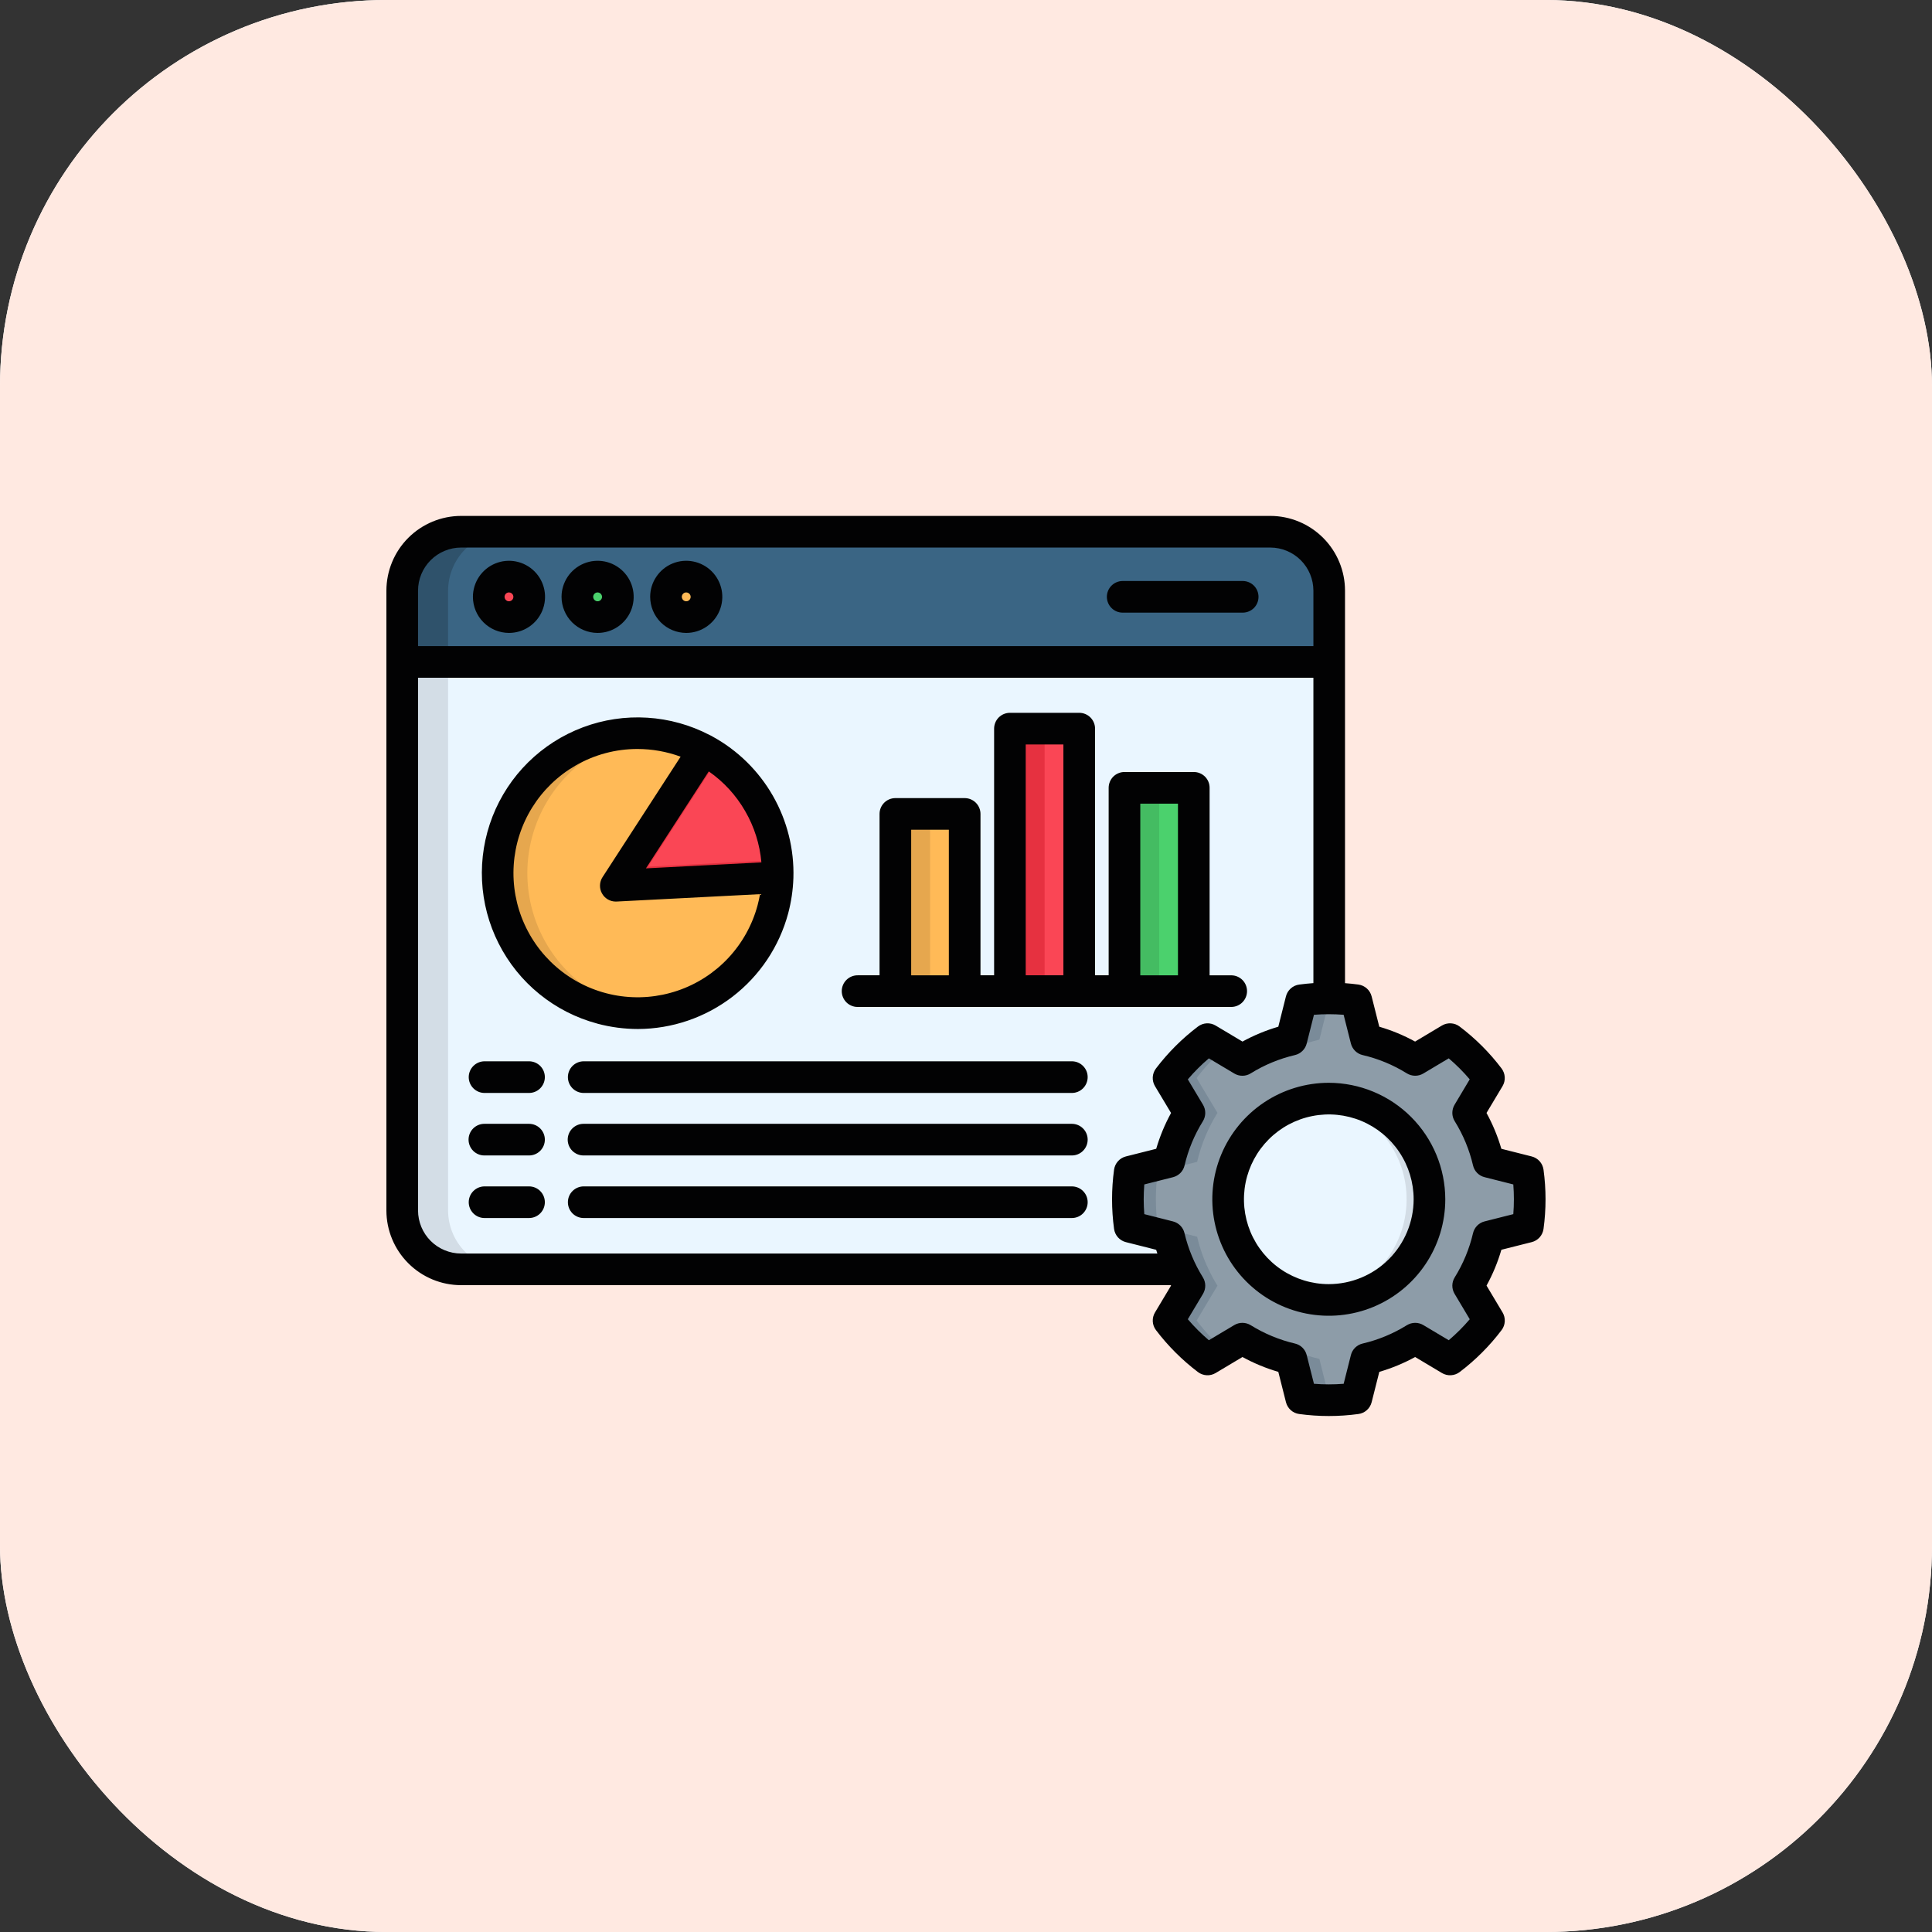 <svg width="80" height="80" viewBox="0 0 80 80" fill="none" xmlns="http://www.w3.org/2000/svg">
<rect x="0" y="0" width="80" height="80" fill="#333333" stroke="none"/>
<rect width="80" height="80" rx="16" fill="white"/>
<rect width="80" height="80" rx="16" fill="#FFE9E1"/>
<path fill-rule="evenodd" clip-rule="evenodd" d="M19.093 22.02H52.604C53.25 22.022 53.869 22.28 54.325 22.737C54.782 23.194 55.039 23.813 55.041 24.459V50.125C55.039 50.771 54.781 51.389 54.325 51.846C53.868 52.302 53.25 52.56 52.604 52.562H19.093C18.448 52.56 17.829 52.302 17.372 51.846C16.916 51.389 16.658 50.771 16.656 50.125V24.459C16.658 23.813 16.915 23.194 17.372 22.737C17.828 22.28 18.447 22.022 19.093 22.02Z" fill="#EAF6FF"/>
<path fill-rule="evenodd" clip-rule="evenodd" d="M55.041 27.412H16.656V24.459C16.658 23.813 16.915 23.194 17.372 22.737C17.828 22.28 18.447 22.022 19.093 22.02H52.604C53.25 22.022 53.869 22.28 54.325 22.737C54.782 23.194 55.039 23.813 55.041 24.459V27.412Z" fill="#3A6584"/>
<path fill-rule="evenodd" clip-rule="evenodd" d="M24.747 23.879C24.913 23.879 25.075 23.927 25.213 24.02C25.351 24.111 25.459 24.242 25.523 24.395C25.587 24.548 25.603 24.717 25.571 24.88C25.539 25.042 25.46 25.192 25.343 25.309C25.225 25.427 25.076 25.507 24.913 25.54C24.751 25.572 24.582 25.556 24.429 25.493C24.276 25.429 24.145 25.322 24.052 25.184C23.96 25.047 23.91 24.884 23.91 24.719C23.91 24.608 23.931 24.499 23.973 24.398C24.015 24.296 24.077 24.203 24.155 24.125C24.232 24.047 24.325 23.985 24.427 23.943C24.528 23.901 24.637 23.879 24.747 23.879Z" fill="#4BD16D"/>
<path fill-rule="evenodd" clip-rule="evenodd" d="M28.415 23.879C28.581 23.879 28.743 23.927 28.881 24.02C29.019 24.111 29.127 24.242 29.191 24.395C29.255 24.548 29.271 24.717 29.239 24.88C29.207 25.042 29.128 25.192 29.011 25.309C28.893 25.427 28.744 25.507 28.581 25.54C28.419 25.572 28.25 25.556 28.097 25.493C27.944 25.429 27.812 25.322 27.72 25.184C27.628 25.047 27.578 24.884 27.578 24.719C27.578 24.496 27.666 24.283 27.823 24.126C27.98 23.968 28.193 23.88 28.415 23.879Z" fill="#FFBA57"/>
<path fill-rule="evenodd" clip-rule="evenodd" d="M21.075 23.879C21.241 23.879 21.403 23.927 21.541 24.02C21.68 24.111 21.787 24.242 21.851 24.395C21.915 24.548 21.931 24.717 21.899 24.88C21.867 25.042 21.788 25.192 21.671 25.309C21.553 25.427 21.404 25.507 21.242 25.54C21.079 25.572 20.91 25.556 20.757 25.493C20.604 25.429 20.473 25.322 20.38 25.184C20.288 25.047 20.238 24.884 20.238 24.719C20.238 24.608 20.26 24.499 20.302 24.398C20.343 24.296 20.405 24.203 20.483 24.125C20.561 24.047 20.653 23.985 20.755 23.943C20.856 23.901 20.965 23.879 21.075 23.879Z" fill="#FA4655"/>
<path fill-rule="evenodd" clip-rule="evenodd" d="M31.423 33.259C31.996 34.252 32.261 35.393 32.186 36.536C32.111 37.68 31.698 38.776 31 39.685C30.302 40.595 29.35 41.277 28.264 41.645C27.178 42.013 26.008 42.051 24.901 41.754C23.794 41.458 22.799 40.839 22.044 39.977C21.288 39.115 20.805 38.048 20.655 36.912C20.506 35.775 20.696 34.62 21.203 33.592C21.71 32.564 22.511 31.709 23.504 31.136C24.163 30.755 24.891 30.508 25.646 30.409C26.401 30.31 27.168 30.36 27.903 30.557C28.638 30.754 29.328 31.094 29.932 31.558C30.536 32.022 31.042 32.6 31.423 33.259Z" fill="#FFBA57"/>
<path fill-rule="evenodd" clip-rule="evenodd" d="M25.5 36.68L28.676 31.782L29.149 31.051C30.097 31.562 30.885 32.327 31.424 33.26C31.962 34.193 32.231 35.257 32.199 36.334L31.327 36.38L25.5 36.68Z" fill="#FA4655"/>
<path fill-rule="evenodd" clip-rule="evenodd" d="M61.633 51.214C61.465 51.931 61.182 52.616 60.793 53.241L61.181 53.892L61.655 54.684C61.195 55.293 60.653 55.835 60.044 56.295L59.252 55.822L58.601 55.434C57.975 55.822 57.291 56.106 56.574 56.273L56.388 57.01L56.162 57.905C55.406 58.008 54.64 58.008 53.884 57.905L53.658 57.01L53.472 56.273C52.755 56.106 52.07 55.822 51.444 55.434L50.793 55.822L50.002 56.295C49.393 55.835 48.851 55.293 48.391 54.684L48.864 53.892L49.252 53.241C48.863 52.616 48.578 51.931 48.41 51.214L47.676 51.028L46.78 50.802C46.677 50.046 46.677 49.28 46.78 48.524L47.676 48.298L48.412 48.112C48.58 47.395 48.863 46.71 49.252 46.085L48.864 45.434L48.391 44.642C48.851 44.033 49.393 43.491 50.001 43.031L50.793 43.504L51.444 43.892C52.07 43.504 52.755 43.22 53.472 43.053L53.658 42.319L53.884 41.421C54.64 41.318 55.406 41.318 56.161 41.421L56.387 42.319L56.573 43.053C57.291 43.22 57.975 43.504 58.601 43.892L59.252 43.504L60.044 43.031C60.653 43.491 61.195 44.033 61.655 44.642L61.182 45.434L60.794 46.085C61.182 46.71 61.466 47.395 61.633 48.112L62.367 48.298L63.265 48.524C63.368 49.28 63.368 50.046 63.265 50.802L62.367 51.028L61.633 51.214Z" fill="#8D9CA8"/>
<path fill-rule="evenodd" clip-rule="evenodd" d="M50.852 49.662C50.852 48.837 51.096 48.031 51.554 47.345C52.012 46.66 52.664 46.125 53.425 45.81C54.187 45.494 55.026 45.411 55.835 45.572C56.643 45.733 57.386 46.13 57.969 46.713C58.553 47.297 58.95 48.039 59.111 48.848C59.272 49.657 59.189 50.495 58.873 51.257C58.558 52.019 58.023 52.671 57.338 53.129C56.652 53.587 55.846 53.831 55.021 53.831C53.915 53.831 52.855 53.392 52.073 52.61C51.291 51.828 50.852 50.768 50.852 49.662Z" fill="#EAF6FF"/>
<path d="M41.82 30.172H44.69V41.041H41.82V30.172Z" fill="#FA4655"/>
<path d="M46.562 32.621H49.433V41.04H46.562V32.621Z" fill="#4BD16D"/>
<path d="M37.078 33.703H39.948V41.041H37.078V33.703Z" fill="#FFBA57"/>
<path fill-rule="evenodd" clip-rule="evenodd" d="M18.554 50.124V27.41H16.656V50.124C16.658 50.769 16.916 51.388 17.372 51.844C17.829 52.301 18.448 52.558 19.093 52.561H20.993C20.347 52.559 19.728 52.302 19.271 51.845C18.814 51.389 18.556 50.77 18.554 50.124Z" fill="#D3DDE6"/>
<path fill-rule="evenodd" clip-rule="evenodd" d="M16.656 27.412H18.554V24.459C18.556 23.813 18.813 23.193 19.27 22.736C19.727 22.279 20.347 22.021 20.993 22.02H19.093C18.447 22.022 17.828 22.28 17.372 22.737C16.915 23.194 16.658 23.813 16.656 24.459V27.412Z" fill="#2F526B"/>
<path fill-rule="evenodd" clip-rule="evenodd" d="M22.613 39.054C22.13 38.219 21.864 37.276 21.838 36.311C21.812 35.346 22.028 34.39 22.465 33.53C22.902 32.669 23.547 31.932 24.341 31.384C25.136 30.835 26.054 30.494 27.014 30.391C26.206 30.306 25.388 30.392 24.615 30.643C23.842 30.895 23.13 31.306 22.526 31.85C21.922 32.394 21.44 33.059 21.11 33.802C20.779 34.544 20.609 35.348 20.609 36.161C20.61 36.974 20.781 37.778 21.113 38.52C21.444 39.263 21.928 39.927 22.532 40.47C23.137 41.013 23.849 41.423 24.623 41.674C25.396 41.924 26.214 42.009 27.022 41.922C26.113 41.826 25.24 41.516 24.474 41.018C23.707 40.519 23.07 39.847 22.613 39.055L22.613 39.054Z" fill="#E6A74E"/>
<path fill-rule="evenodd" clip-rule="evenodd" d="M26.837 35.887L29.736 31.412C29.548 31.28 29.351 31.16 29.149 31.051L28.676 31.782L25.5 36.68L31.328 36.38L32.2 36.335C32.206 36.093 32.198 35.852 32.176 35.612L26.837 35.887Z" fill="#E63140"/>
<path d="M37.078 33.703H38.513V41.041H37.078V33.703Z" fill="#E6A74E"/>
<path d="M41.82 30.172H43.255V41.041H41.82V30.172Z" fill="#E63140"/>
<path d="M46.562 32.621H47.998V41.04H46.562V32.621Z" fill="#44BC62"/>
<path fill-rule="evenodd" clip-rule="evenodd" d="M52.603 43.889C53.23 43.501 53.915 43.217 54.633 43.049L54.816 42.316L55.04 41.428L55.042 41.417C55.228 41.394 55.414 41.375 55.603 41.361C55.417 41.348 55.228 41.34 55.04 41.34H55.021C54.64 41.34 54.26 41.366 53.883 41.417L53.658 42.315L53.472 43.049C52.979 43.163 52.501 43.334 52.047 43.556L52.603 43.889ZM54.816 57.006L54.633 56.27C53.916 56.102 53.231 55.819 52.605 55.43L52.047 55.762C52.501 55.986 52.979 56.157 53.472 56.27L53.658 57.006L53.884 57.902C54.261 57.953 54.641 57.979 55.021 57.979C55.218 57.979 55.412 57.973 55.603 57.957C55.414 57.947 55.228 57.925 55.042 57.902L54.816 57.006ZM50.413 53.238C50.276 53.02 50.153 52.793 50.044 52.56C49.837 52.129 49.678 51.676 49.571 51.21L48.837 51.024L47.942 50.798C47.835 50.043 47.835 49.276 47.942 48.521L48.837 48.295L49.571 48.109C49.738 47.391 50.023 46.706 50.413 46.081L50.022 45.43L49.549 44.638C49.882 44.199 50.258 43.794 50.671 43.429L50.001 43.028C49.392 43.487 48.85 44.029 48.391 44.638L48.864 45.43L49.252 46.081C48.863 46.707 48.58 47.392 48.412 48.109L47.676 48.295L46.78 48.52C46.677 49.276 46.677 50.042 46.78 50.798L47.676 51.024L48.409 51.21C48.52 51.675 48.678 52.128 48.882 52.56C48.993 52.792 49.116 53.019 49.252 53.238L48.864 53.889L48.391 54.681C48.851 55.289 49.393 55.831 50.001 56.291L50.671 55.893C50.259 55.526 49.883 55.12 49.55 54.681L50.023 53.889L50.413 53.238Z" fill="#7A8B99"/>
<path fill-rule="evenodd" clip-rule="evenodd" d="M55.042 45.604C55.996 45.831 56.839 46.388 57.423 47.175C58.008 47.962 58.296 48.931 58.237 49.909C58.178 50.888 57.777 51.815 57.103 52.527C56.428 53.239 55.525 53.69 54.551 53.802C54.708 53.821 54.866 53.831 55.024 53.831C56.127 53.829 57.184 53.39 57.964 52.611C58.744 51.831 59.183 50.774 59.185 49.671C59.188 48.568 58.753 47.509 57.977 46.726C57.2 45.943 56.145 45.499 55.043 45.492H55.024C54.866 45.492 54.708 45.501 54.551 45.519C54.716 45.537 54.88 45.566 55.042 45.604Z" fill="#D3DDE6"/>
<path d="M24.744 26.208C25.04 26.209 25.329 26.121 25.574 25.957C25.82 25.793 26.012 25.56 26.125 25.288C26.238 25.015 26.268 24.715 26.211 24.425C26.154 24.135 26.012 23.869 25.803 23.66C25.594 23.451 25.328 23.308 25.039 23.25C24.749 23.192 24.449 23.221 24.176 23.334C23.903 23.447 23.669 23.638 23.505 23.884C23.341 24.129 23.253 24.418 23.252 24.713C23.253 25.109 23.41 25.488 23.689 25.769C23.969 26.049 24.349 26.207 24.744 26.208ZM24.744 24.531C24.781 24.531 24.817 24.542 24.847 24.562C24.877 24.582 24.901 24.61 24.915 24.644C24.929 24.678 24.933 24.715 24.926 24.75C24.919 24.786 24.901 24.819 24.875 24.844C24.85 24.87 24.817 24.888 24.781 24.895C24.745 24.902 24.709 24.898 24.675 24.884C24.641 24.87 24.613 24.846 24.593 24.816C24.573 24.785 24.562 24.75 24.562 24.713C24.563 24.665 24.582 24.619 24.616 24.585C24.65 24.551 24.696 24.531 24.744 24.531V24.531ZM45.833 24.713C45.833 24.54 45.902 24.373 46.025 24.25C46.148 24.127 46.314 24.058 46.488 24.058H51.458C51.631 24.058 51.798 24.127 51.921 24.25C52.044 24.373 52.112 24.54 52.112 24.713C52.112 24.887 52.044 25.054 51.921 25.177C51.798 25.299 51.631 25.368 51.458 25.368H46.488C46.402 25.368 46.317 25.351 46.237 25.319C46.158 25.286 46.086 25.237 46.025 25.176C45.964 25.116 45.916 25.043 45.883 24.964C45.85 24.884 45.833 24.799 45.833 24.713V24.713ZM28.415 26.208C28.71 26.208 28.999 26.121 29.244 25.957C29.49 25.793 29.682 25.56 29.795 25.287C29.908 25.015 29.938 24.714 29.881 24.425C29.823 24.135 29.681 23.869 29.473 23.66C29.264 23.45 28.998 23.308 28.708 23.25C28.419 23.192 28.118 23.221 27.845 23.334C27.572 23.447 27.339 23.638 27.175 23.884C27.01 24.129 26.922 24.418 26.922 24.713C26.923 25.109 27.08 25.489 27.36 25.769C27.639 26.049 28.019 26.207 28.415 26.208ZM28.415 24.531C28.451 24.531 28.486 24.542 28.517 24.562C28.547 24.582 28.571 24.61 28.585 24.644C28.599 24.678 28.603 24.715 28.596 24.75C28.589 24.786 28.571 24.819 28.545 24.844C28.52 24.87 28.487 24.888 28.451 24.895C28.416 24.902 28.378 24.898 28.345 24.884C28.311 24.87 28.283 24.846 28.263 24.816C28.243 24.785 28.232 24.75 28.232 24.713C28.233 24.665 28.252 24.619 28.286 24.585C28.32 24.551 28.366 24.531 28.415 24.531V24.531ZM21.075 26.208C21.37 26.208 21.659 26.121 21.904 25.957C22.15 25.793 22.342 25.56 22.455 25.288C22.568 25.015 22.598 24.715 22.541 24.425C22.484 24.135 22.342 23.869 22.133 23.66C21.924 23.451 21.658 23.308 21.369 23.25C21.079 23.192 20.779 23.221 20.506 23.334C20.233 23.447 19.999 23.638 19.835 23.884C19.671 24.129 19.583 24.418 19.582 24.713C19.583 25.109 19.74 25.489 20.02 25.769C20.299 26.049 20.679 26.207 21.075 26.208ZM21.075 24.531C21.111 24.531 21.146 24.542 21.177 24.562C21.207 24.582 21.231 24.611 21.245 24.644C21.259 24.678 21.262 24.715 21.255 24.75C21.248 24.786 21.231 24.819 21.205 24.845C21.179 24.87 21.146 24.888 21.111 24.895C21.075 24.902 21.038 24.898 21.004 24.884C20.971 24.87 20.942 24.846 20.922 24.815C20.902 24.785 20.892 24.749 20.892 24.713C20.893 24.665 20.912 24.619 20.946 24.585C20.98 24.551 21.026 24.531 21.075 24.531V24.531ZM24.732 42.386C25.28 42.533 25.845 42.608 26.413 42.609C27.831 42.605 29.209 42.134 30.334 41.269C31.458 40.405 32.267 39.194 32.636 37.824C32.762 37.35 32.835 36.863 32.852 36.372C32.852 36.366 32.853 36.36 32.853 36.353C32.889 35.163 32.595 33.987 32.004 32.953C31.413 31.92 30.548 31.07 29.504 30.498C29.468 30.475 29.43 30.455 29.391 30.439C28.587 30.019 27.704 29.773 26.799 29.718C25.894 29.662 24.988 29.797 24.139 30.116C23.29 30.434 22.517 30.928 21.872 31.564C21.226 32.201 20.723 32.967 20.393 33.812C20.064 34.657 19.916 35.562 19.96 36.467C20.004 37.373 20.238 38.259 20.648 39.068C21.057 39.877 21.632 40.591 22.336 41.162C23.04 41.734 23.857 42.151 24.732 42.385V42.386ZM30.855 33.584V33.585C31.233 34.235 31.462 34.961 31.528 35.71L26.747 35.957L29.349 31.942C29.966 32.371 30.48 32.932 30.855 33.584ZM23.831 31.701C24.61 31.25 25.494 31.013 26.394 31.014C27.004 31.014 27.61 31.122 28.183 31.333L24.95 36.32C24.885 36.419 24.849 36.534 24.845 36.651C24.84 36.769 24.867 36.886 24.924 36.989C24.98 37.093 25.063 37.179 25.164 37.24C25.265 37.3 25.381 37.332 25.499 37.332C25.51 37.332 25.522 37.332 25.533 37.331L31.471 37.025C31.444 37.178 31.411 37.332 31.37 37.485C31.151 38.301 30.734 39.051 30.156 39.669C29.578 40.286 28.857 40.751 28.056 41.022C27.255 41.294 26.4 41.364 25.566 41.227C24.731 41.089 23.944 40.747 23.273 40.233C22.602 39.718 22.069 39.046 21.72 38.276C21.37 37.506 21.217 36.661 21.272 35.818C21.327 34.974 21.589 34.157 22.036 33.438C22.482 32.72 23.099 32.123 23.831 31.7V31.701ZM63.424 51.434C63.551 51.402 63.666 51.333 63.753 51.236C63.84 51.138 63.896 51.017 63.914 50.887C64.025 50.073 64.025 49.247 63.914 48.433C63.896 48.304 63.84 48.182 63.753 48.085C63.666 47.987 63.551 47.918 63.424 47.886L62.168 47.569C62.018 47.054 61.812 46.556 61.553 46.085L62.217 44.975C62.283 44.863 62.316 44.733 62.308 44.603C62.301 44.473 62.255 44.347 62.177 44.243C61.681 43.587 61.096 43.002 60.438 42.505C60.334 42.426 60.209 42.381 60.079 42.374C59.949 42.367 59.819 42.398 59.707 42.465L58.596 43.129C58.126 42.87 57.628 42.664 57.113 42.514L56.796 41.258C56.764 41.131 56.695 41.016 56.597 40.929C56.5 40.842 56.378 40.786 56.249 40.768C56.065 40.743 55.88 40.725 55.694 40.711V24.458C55.694 23.638 55.368 22.851 54.788 22.271C54.208 21.691 53.422 21.364 52.602 21.363H19.092C18.272 21.364 17.486 21.691 16.906 22.271C16.326 22.851 16.001 23.638 16 24.458V50.124C16.001 50.944 16.327 51.73 16.907 52.309C17.486 52.889 18.272 53.215 19.092 53.216H48.481C48.485 53.222 48.488 53.229 48.491 53.234L47.827 54.344C47.759 54.456 47.727 54.586 47.734 54.717C47.741 54.848 47.787 54.974 47.867 55.078C48.364 55.733 48.95 56.318 49.606 56.815C49.71 56.893 49.836 56.939 49.966 56.946C50.096 56.953 50.225 56.921 50.337 56.854L51.448 56.191C51.919 56.449 52.416 56.655 52.932 56.806L53.249 58.062C53.281 58.189 53.35 58.303 53.448 58.391C53.545 58.478 53.666 58.534 53.796 58.551C54.61 58.662 55.436 58.662 56.25 58.551C56.379 58.534 56.501 58.478 56.598 58.391C56.696 58.303 56.765 58.189 56.797 58.062L57.114 56.806C57.629 56.655 58.127 56.449 58.598 56.191L59.708 56.854C59.82 56.921 59.95 56.953 60.08 56.946C60.21 56.939 60.336 56.893 60.44 56.815C61.096 56.318 61.681 55.733 62.178 55.076C62.257 54.972 62.302 54.847 62.309 54.717C62.316 54.586 62.285 54.457 62.218 54.345L61.554 53.234C61.813 52.763 62.019 52.266 62.169 51.75L63.424 51.434ZM19.092 22.673H52.603C53.076 22.674 53.529 22.863 53.863 23.197C54.197 23.532 54.384 23.985 54.385 24.458V26.755H17.31V24.458C17.31 23.985 17.498 23.532 17.832 23.197C18.166 22.863 18.619 22.674 19.092 22.673ZM19.092 51.906C18.62 51.905 18.167 51.717 17.833 51.383C17.499 51.049 17.311 50.596 17.31 50.124V28.065H54.385V40.709C54.188 40.723 53.991 40.743 53.796 40.769C53.666 40.786 53.545 40.842 53.447 40.93C53.349 41.017 53.28 41.131 53.248 41.258L52.932 42.514C52.416 42.665 51.919 42.871 51.448 43.129L50.337 42.466C50.225 42.399 50.096 42.367 49.965 42.374C49.835 42.381 49.71 42.427 49.606 42.506C48.949 43.002 48.364 43.587 47.866 44.243C47.787 44.347 47.741 44.472 47.733 44.603C47.726 44.734 47.759 44.864 47.826 44.976L48.491 46.086C48.233 46.556 48.027 47.054 47.876 47.569L46.62 47.886C46.493 47.918 46.379 47.987 46.292 48.085C46.205 48.182 46.149 48.304 46.131 48.433C46.02 49.248 46.02 50.073 46.131 50.887C46.149 51.017 46.205 51.138 46.292 51.236C46.379 51.333 46.493 51.402 46.62 51.434L47.874 51.751C47.889 51.803 47.908 51.854 47.924 51.906L19.092 51.906ZM61.472 50.576C61.356 50.605 61.25 50.666 61.166 50.752C61.081 50.838 61.023 50.945 60.995 51.062C60.844 51.709 60.588 52.328 60.237 52.893C60.173 52.995 60.139 53.112 60.138 53.232C60.137 53.352 60.169 53.471 60.231 53.574L60.859 54.627C60.593 54.94 60.302 55.23 59.989 55.496L58.936 54.868C58.833 54.807 58.715 54.775 58.595 54.776C58.475 54.777 58.357 54.811 58.255 54.874C57.69 55.225 57.072 55.481 56.424 55.633C56.307 55.66 56.2 55.719 56.114 55.803C56.028 55.887 55.967 55.994 55.938 56.11L55.638 57.3C55.228 57.332 54.817 57.332 54.408 57.3L54.107 56.11C54.078 55.993 54.017 55.887 53.931 55.803C53.845 55.719 53.738 55.66 53.621 55.633C52.973 55.481 52.355 55.225 51.79 54.874C51.688 54.811 51.57 54.777 51.45 54.776C51.33 54.775 51.212 54.806 51.109 54.868L50.056 55.496C49.743 55.23 49.452 54.939 49.185 54.627L49.815 53.574C49.876 53.47 49.908 53.352 49.907 53.232C49.906 53.112 49.872 52.995 49.809 52.893C49.457 52.328 49.2 51.709 49.047 51.062C49.02 50.945 48.961 50.837 48.877 50.752C48.793 50.666 48.687 50.605 48.571 50.576L47.383 50.275C47.367 50.07 47.358 49.865 47.358 49.661C47.358 49.457 47.367 49.25 47.383 49.045L48.573 48.745C48.689 48.715 48.795 48.654 48.88 48.569C48.964 48.483 49.023 48.376 49.05 48.259C49.201 47.611 49.457 46.992 49.809 46.428C49.872 46.325 49.906 46.208 49.907 46.088C49.908 45.968 49.876 45.85 49.815 45.747L49.185 44.694C49.452 44.381 49.743 44.09 50.056 43.824L51.109 44.452C51.212 44.514 51.33 44.546 51.45 44.545C51.57 44.544 51.688 44.51 51.79 44.446C52.355 44.095 52.973 43.839 53.621 43.688C53.738 43.66 53.845 43.602 53.931 43.517C54.017 43.433 54.078 43.327 54.107 43.211L54.408 42.02C54.817 41.988 55.228 41.988 55.637 42.02L55.938 43.211C55.968 43.327 56.029 43.433 56.114 43.517C56.2 43.602 56.307 43.661 56.424 43.688C57.072 43.839 57.691 44.095 58.255 44.446C58.358 44.509 58.475 44.543 58.595 44.544C58.715 44.545 58.833 44.513 58.936 44.452L59.989 43.824C60.302 44.09 60.593 44.38 60.858 44.693L60.23 45.746C60.169 45.849 60.137 45.968 60.138 46.088C60.139 46.208 60.173 46.325 60.237 46.427C60.588 46.992 60.844 47.611 60.995 48.258C61.022 48.375 61.081 48.483 61.165 48.568C61.249 48.654 61.355 48.715 61.472 48.744L62.663 49.045C62.679 49.251 62.687 49.457 62.687 49.661C62.687 49.866 62.679 50.07 62.663 50.275L61.472 50.576ZM55.021 44.836C54.067 44.837 53.135 45.12 52.342 45.65C51.549 46.18 50.931 46.933 50.566 47.814C50.201 48.696 50.106 49.665 50.292 50.601C50.478 51.536 50.937 52.396 51.612 53.07C52.286 53.745 53.146 54.204 54.081 54.39C55.017 54.576 55.986 54.481 56.868 54.116C57.749 53.751 58.502 53.133 59.032 52.34C59.562 51.547 59.846 50.615 59.846 49.661C59.844 48.382 59.336 47.156 58.431 46.251C57.527 45.346 56.3 44.838 55.021 44.836ZM55.021 53.173C54.326 53.173 53.647 52.966 53.069 52.58C52.492 52.194 52.042 51.645 51.776 51.003C51.511 50.361 51.441 49.654 51.577 48.973C51.713 48.291 52.048 47.666 52.539 47.175C53.031 46.683 53.657 46.349 54.338 46.214C55.02 46.078 55.726 46.148 56.368 46.414C57.01 46.681 57.559 47.131 57.944 47.709C58.33 48.287 58.536 48.966 58.536 49.661C58.534 50.593 58.164 51.485 57.505 52.144C56.846 52.802 55.953 53.172 55.021 53.173V53.173ZM35.518 41.696H50.99C51.162 41.694 51.327 41.624 51.448 41.501C51.569 41.378 51.637 41.213 51.637 41.041C51.637 40.868 51.569 40.703 51.448 40.58C51.327 40.458 51.162 40.388 50.99 40.386H50.087V32.622C50.087 32.536 50.071 32.45 50.038 32.371C50.005 32.291 49.956 32.219 49.896 32.158C49.835 32.098 49.763 32.049 49.683 32.017C49.604 31.983 49.519 31.967 49.432 31.967H46.562C46.476 31.967 46.391 31.983 46.312 32.017C46.232 32.049 46.16 32.098 46.099 32.158C46.038 32.219 45.99 32.291 45.957 32.371C45.924 32.45 45.907 32.536 45.907 32.622V40.385H45.344V30.172C45.344 30.085 45.327 30 45.294 29.921C45.261 29.841 45.213 29.769 45.152 29.708C45.091 29.647 45.019 29.599 44.94 29.566C44.86 29.533 44.775 29.516 44.689 29.516H41.819C41.733 29.516 41.648 29.533 41.568 29.566C41.489 29.599 41.416 29.647 41.355 29.708C41.295 29.769 41.246 29.841 41.214 29.921C41.181 30 41.164 30.085 41.164 30.172V40.385H40.6V33.703C40.6 33.617 40.583 33.532 40.55 33.453C40.517 33.373 40.469 33.301 40.408 33.24C40.348 33.179 40.275 33.131 40.196 33.098C40.117 33.065 40.031 33.048 39.945 33.048H37.075C36.901 33.048 36.735 33.117 36.612 33.24C36.489 33.363 36.42 33.53 36.42 33.703V40.385H35.518C35.431 40.384 35.345 40.401 35.265 40.433C35.184 40.465 35.111 40.514 35.05 40.575C34.988 40.635 34.939 40.708 34.906 40.788C34.872 40.868 34.855 40.954 34.855 41.041C34.855 41.127 34.872 41.213 34.906 41.293C34.939 41.373 34.988 41.446 35.05 41.507C35.111 41.568 35.184 41.615 35.265 41.648C35.345 41.681 35.431 41.697 35.518 41.696V41.696ZM47.217 33.277H48.777V40.386H47.217V33.277ZM42.473 30.827H44.033V40.385H42.473V30.827ZM37.73 34.358H39.29V40.386H37.73V34.358ZM22.561 49.781C22.561 49.955 22.492 50.121 22.369 50.244C22.247 50.367 22.08 50.436 21.906 50.436H20.057C19.884 50.434 19.72 50.364 19.599 50.242C19.477 50.119 19.409 49.953 19.409 49.781C19.409 49.609 19.477 49.443 19.599 49.321C19.72 49.198 19.884 49.128 20.057 49.126H21.906C22.08 49.126 22.247 49.195 22.369 49.318C22.492 49.441 22.561 49.607 22.561 49.781ZM45.038 47.19C45.038 47.364 44.969 47.53 44.846 47.653C44.724 47.776 44.557 47.845 44.383 47.845H24.162C23.989 47.845 23.822 47.776 23.699 47.653C23.576 47.53 23.507 47.364 23.507 47.19C23.507 47.016 23.576 46.85 23.699 46.727C23.822 46.604 23.989 46.535 24.162 46.535H44.383C44.469 46.535 44.554 46.552 44.634 46.585C44.713 46.618 44.786 46.666 44.846 46.727C44.907 46.788 44.956 46.86 44.988 46.939C45.021 47.019 45.038 47.104 45.038 47.19ZM22.561 47.19C22.561 47.364 22.492 47.53 22.369 47.653C22.247 47.776 22.08 47.845 21.906 47.845H20.057C19.883 47.845 19.716 47.776 19.593 47.653C19.471 47.53 19.402 47.364 19.402 47.19C19.402 47.016 19.471 46.85 19.593 46.727C19.716 46.604 19.883 46.535 20.057 46.535H21.906C22.08 46.535 22.247 46.604 22.369 46.727C22.492 46.85 22.561 47.016 22.561 47.19ZM45.038 49.781C45.038 49.955 44.969 50.121 44.846 50.244C44.724 50.367 44.557 50.436 44.383 50.436H24.162C23.99 50.434 23.825 50.364 23.704 50.242C23.583 50.119 23.515 49.953 23.515 49.781C23.515 49.609 23.583 49.443 23.704 49.321C23.825 49.198 23.99 49.128 24.162 49.126H44.383C44.469 49.126 44.554 49.143 44.634 49.176C44.713 49.209 44.786 49.257 44.846 49.318C44.907 49.379 44.956 49.451 44.989 49.53C45.021 49.61 45.038 49.695 45.038 49.781ZM45.038 44.602C45.038 44.775 44.969 44.942 44.846 45.065C44.724 45.188 44.557 45.257 44.383 45.257H24.162C23.99 45.255 23.825 45.185 23.704 45.062C23.583 44.939 23.515 44.774 23.515 44.602C23.515 44.429 23.583 44.264 23.704 44.141C23.825 44.018 23.99 43.949 24.162 43.946H44.383C44.469 43.946 44.555 43.963 44.634 43.996C44.714 44.029 44.786 44.078 44.847 44.139C44.907 44.199 44.956 44.272 44.989 44.351C45.022 44.431 45.038 44.516 45.038 44.602V44.602ZM22.561 44.602C22.561 44.775 22.492 44.942 22.369 45.065C22.247 45.188 22.08 45.257 21.906 45.257H20.057C19.884 45.255 19.72 45.185 19.599 45.062C19.477 44.939 19.409 44.774 19.409 44.602C19.409 44.429 19.477 44.264 19.599 44.141C19.72 44.018 19.884 43.949 20.057 43.946H21.906C21.992 43.946 22.078 43.963 22.157 43.996C22.236 44.029 22.309 44.078 22.37 44.138C22.43 44.199 22.479 44.272 22.512 44.351C22.544 44.431 22.561 44.516 22.561 44.602V44.602Z" fill="#020203"/>
</svg>
